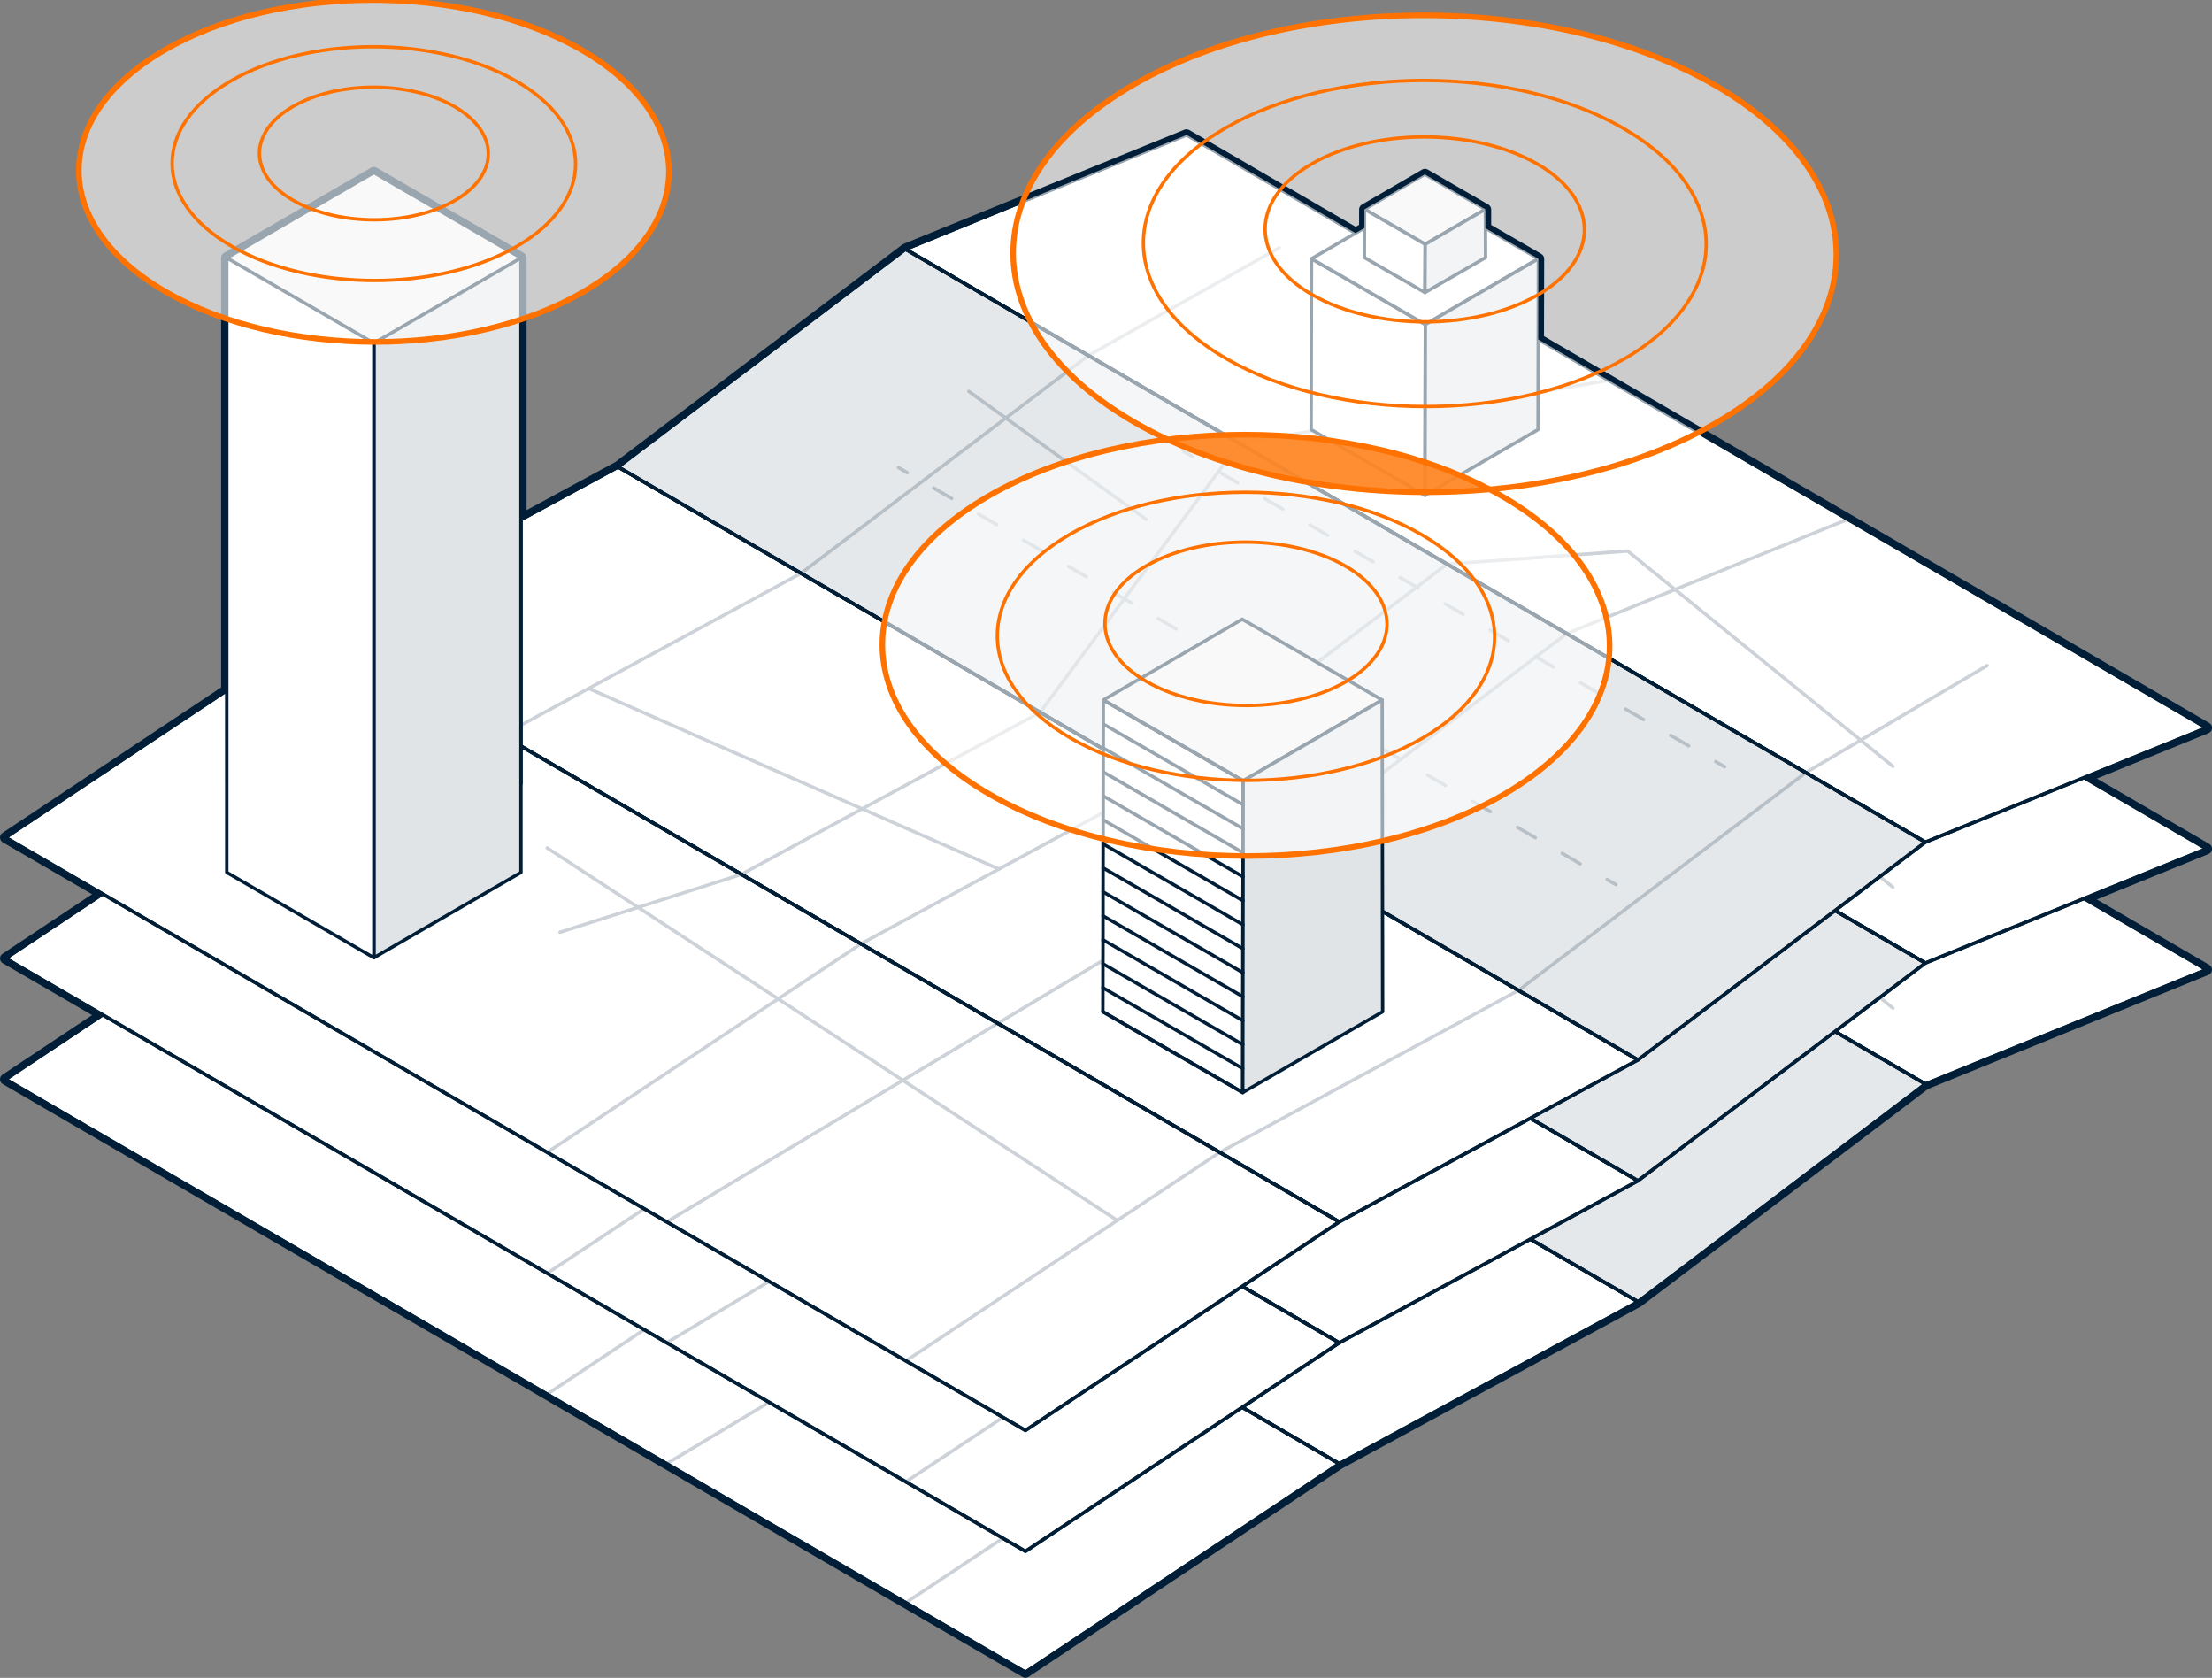 <?xml version="1.0" encoding="UTF-8"?>
<svg xmlns="http://www.w3.org/2000/svg" viewBox="0 0 394.06 298.83">
  <rect x="0" y="0" width="394.06" height="298.83" fill="#808080" stroke="none"/>
  <g stroke-linecap="round">
    <path d="m393.06 172.69-181.68-105.6-50.06 20.36 181.67 105.61z" fill="#fff" stroke="#001e36" stroke-linejoin="round" stroke-width=".6"></path>
    <path d="m291.8 231.84-181.67-105.61-53.23 28.86 181.68 105.6z" fill="#fff" stroke="#001e36" stroke-linejoin="round" stroke-width=".6"></path>
    <path d="m238.58 260.69-181.68-105.6-55.9 37.14 181.68 105.6z" fill="#fff" stroke="#001e36" stroke-linejoin="round" stroke-width=".6"></path>
    <path d="m342.99 193.06-181.67-105.61-51.19 38.78 181.67 105.61z" fill="#e5e8eb" stroke="#001e36" stroke-linejoin="round" stroke-width=".6"></path>
    <path d="m393.06 172.69-181.68-105.6-50.06 20.36 181.67 105.61z" fill="none" stroke="#001e36" stroke-linejoin="round" stroke-width=".6"></path>
    <path d="m291.8 231.84-181.67-105.61-53.23 28.86 181.68 105.6z" fill="none" stroke="#001e36" stroke-linejoin="round" stroke-width=".6"></path>
    <path d="m238.58 260.69-181.68-105.6-55.9 37.14 181.68 105.6z" fill="none" stroke="#001e36" stroke-linejoin="round" stroke-width=".6"></path>
    <path d="m342.99 193.06-181.67-105.61-51.19 38.78 181.67 105.61z" fill="none" stroke="#001e36" stroke-linejoin="round" stroke-width=".6"></path>
    <g fill="none" opacity=".2" stroke="#001e36" stroke-linejoin="round" stroke-width=".6">
      <path d="m142.69 145.18-53.23 28.86"></path>
      <path d="m185.29 169.94-53.22 28.85"></path>
      <path d="m153.37 211.17 53.22-28.85"></path>
      <path d="m227.9 194.7-27.76 17.22"></path>
      <path d="m270.5 219.46-53.23 28.85"></path>
      <path d="m227.88 87.2-34 19.2"></path>
      <path d="m286.55 110.8-65.76 11.24"></path>
      <path d="m257.79 143.54 32.17-2.33 47.26 38.34"></path>
      <path d="m329.15 135.56-50.06 20.36"></path>
      <path d="m354.02 161.6-32.33 19.08"></path>
      <path d="m89.46 174.04-41.44 20.69"></path>
      <path d="m132.07 198.79-32.31 10.31"></path>
      <path d="m97.47 248.31 55.9-37.14"></path>
      <path d="m200.14 211.92-81.37 48.77"></path>
      <path d="m217.27 248.31-55.9 37.14"></path>
      <path d="m199.04 260.43-101.57-66.34"></path>
      <path d="m193.88 106.4-51.19 38.78"></path>
      <path d="m220.79 122.04-35.5 47.9"></path>
      <path d="m206.59 182.32 51.2-38.78"></path>
      <path d="m279.09 155.92-51.19 38.78"></path>
      <path d="m321.69 180.68-51.19 38.78"></path>
      <path d="m287.87 200.62-1.57-.92"></path>
      <path d="m281.51 196.92-117.48-68.27" stroke-dasharray="3.7 5.55"></path>
      <path d="m161.63 127.25-1.57-.91"></path>
      <path d="m307.22 179.63-1.57-.91"></path>
      <path d="m300.83 175.91-86.02-50.16" stroke-dasharray="3.72 5.58"></path>
      <path d="m212.4 124.34-1.57-.91"></path>
      <path d="m204.17 135.56-31.59-22.79"></path>
      <path d="m177.95 197.85-73.08-32.17"></path>
    </g>
    <path d="m393.06 151.16-181.68-105.6-50.06 20.36 181.67 105.6z" fill="#fff" stroke="#001e36" stroke-linejoin="round" stroke-width=".6"></path>
    <path d="m291.8 210.3-181.67-105.6-53.23 28.85 181.68 105.61z" fill="#fff" stroke="#001e36" stroke-linejoin="round" stroke-width=".6"></path>
    <path d="m238.58 239.16-181.68-105.61-55.9 37.14 181.68 105.61z" fill="#fff" stroke="#001e36" stroke-linejoin="round" stroke-width=".6"></path>
    <path d="m342.99 171.52-181.67-105.6-51.19 38.78 181.67 105.6z" fill="#e5e8eb" stroke="#001e36" stroke-linejoin="round" stroke-width=".6"></path>
    <path d="m393.06 151.16-181.68-105.6-50.06 20.36 181.67 105.6z" fill="none" stroke="#001e36" stroke-linejoin="round" stroke-width=".6"></path>
    <path d="m291.8 210.3-181.67-105.6-53.23 28.85 181.68 105.61z" fill="none" stroke="#001e36" stroke-linejoin="round" stroke-width=".6"></path>
    <path d="m238.58 239.16-181.68-105.61-55.9 37.14 181.68 105.61z" fill="none" stroke="#001e36" stroke-linejoin="round" stroke-width=".6"></path>
    <path d="m342.99 171.52-181.67-105.6-51.19 38.78 181.67 105.6z" fill="none" stroke="#001e36" stroke-linejoin="round" stroke-width=".6"></path>
    <g fill="none" opacity=".2" stroke="#001e36" stroke-linejoin="round" stroke-width=".6">
      <path d="m142.69 123.65-53.23 28.85"></path>
      <path d="m185.29 148.41-53.22 28.85"></path>
      <path d="m153.37 189.64 53.22-28.86"></path>
      <path d="m227.9 173.16-27.76 17.22"></path>
      <path d="m270.5 197.92-53.23 28.86"></path>
      <path d="m227.88 65.67-34 19.2"></path>
      <path d="m286.55 89.26-65.76 11.24"></path>
      <path d="m257.79 122.01 32.17-2.34 47.26 38.35"></path>
      <path d="m329.15 114.02-50.06 20.37"></path>
      <path d="m354.02 140.07-32.33 19.08"></path>
      <path d="m89.46 152.5-41.44 20.7"></path>
      <path d="m132.07 177.26-32.31 10.3"></path>
      <path d="m97.47 226.78 55.9-37.14"></path>
      <path d="m200.14 190.38-81.37 48.78"></path>
      <path d="m217.27 226.78-55.9 37.14"></path>
      <path d="m199.04 238.9-101.57-66.35"></path>
      <path d="m193.88 84.87-51.19 38.78"></path>
      <path d="m220.79 100.5-35.5 47.91"></path>
      <path d="m206.59 160.78 51.2-38.77"></path>
      <path d="m279.09 134.39-51.19 38.77"></path>
      <path d="m321.69 159.15-51.19 38.77"></path>
      <path d="m287.87 179.08-1.57-.91"></path>
      <path d="m281.51 175.38-117.48-68.27" stroke-dasharray="3.7 5.55"></path>
      <path d="m161.63 105.72-1.57-.91"></path>
      <path d="m307.22 158.1-1.57-.91"></path>
      <path d="m300.83 154.37-86.02-50.15" stroke-dasharray="3.72 5.58"></path>
      <path d="m212.4 102.81-1.57-.91"></path>
      <path d="m204.17 114.02-31.59-22.79"></path>
      <path d="m177.95 176.31-73.08-32.16"></path>
    </g>
    <path d="m393.06 129.63-181.68-105.61-50.06 20.37 181.67 105.6z" fill="#fff" stroke="#001e36" stroke-linejoin="round" stroke-width=".6"></path>
    <path d="m291.8 188.77-181.67-105.6-53.23 28.85 181.68 105.6z" fill="#fff" stroke="#001e36" stroke-linejoin="round" stroke-width=".6"></path>
    <path d="m238.58 217.62-181.68-105.6-55.9 37.14 181.68 105.6z" fill="#fff" stroke="#001e36" stroke-linejoin="round" stroke-width=".6"></path>
    <path d="m342.99 149.99-181.67-105.6-51.19 38.78 181.67 105.6z" fill="#e5e8eb" stroke="#001e36" stroke-linejoin="round" stroke-width=".6"></path>
    <path d="m393.06 129.63-181.68-105.61-50.06 20.37 181.67 105.6z" fill="none" stroke="#001e36" stroke-linejoin="round" stroke-width=".6"></path>
    <path d="m291.8 188.77-181.67-105.6-53.23 28.85 181.68 105.6z" fill="none" stroke="#001e36" stroke-linejoin="round" stroke-width=".6"></path>
    <path d="m238.58 217.62-181.68-105.6-55.9 37.14 181.68 105.6z" fill="none" stroke="#001e36" stroke-linejoin="round" stroke-width=".6"></path>
    <path d="m342.99 149.99-181.67-105.6-51.19 38.78 181.67 105.6z" fill="none" stroke="#001e36" stroke-linejoin="round" stroke-width=".6"></path>
    <g fill="none" opacity=".2" stroke="#001e36" stroke-linejoin="round" stroke-width=".6">
      <path d="m142.69 102.11-53.23 28.86"></path>
      <path d="m185.29 126.87-53.22 28.86"></path>
      <path d="m153.37 168.11 53.22-28.86"></path>
      <path d="m227.9 151.63-27.76 17.22"></path>
      <path d="m270.5 176.39-53.23 28.86"></path>
      <path d="m227.88 44.13-34 19.2"></path>
      <path d="m286.55 67.73-65.76 11.24"></path>
      <path d="m257.79 100.47 32.17-2.33 47.26 38.35"></path>
      <path d="m329.15 92.49-50.06 20.36"></path>
      <path d="m354.02 118.53-32.33 19.08"></path>
      <path d="m89.46 130.97-41.44 20.7"></path>
      <path d="m132.07 155.73-32.31 10.3"></path>
      <path d="m97.47 205.25 55.9-37.14"></path>
      <path d="m200.14 168.85-81.37 48.77"></path>
      <path d="m217.27 205.25-55.9 37.13"></path>
      <path d="m199.04 217.36-101.57-66.34"></path>
      <path d="m193.88 63.33-51.19 38.78"></path>
      <path d="m220.79 78.97-35.5 47.9"></path>
      <path d="m206.59 139.25 51.2-38.78"></path>
      <path d="m279.09 112.85-51.19 38.78"></path>
      <path d="m321.69 137.61-51.19 38.78"></path>
      <path d="m287.87 157.55-1.57-.91"></path>
      <path d="m281.51 153.85-117.48-68.27" stroke-dasharray="3.7 5.55"></path>
      <path d="m161.63 84.19-1.57-.92"></path>
      <path d="m307.22 136.57-1.57-.92"></path>
      <path d="m300.83 132.84-86.02-50.16" stroke-dasharray="3.72 5.58"></path>
      <path d="m212.4 81.28-1.57-.92"></path>
      <path d="m204.17 92.49-31.59-22.79"></path>
      <path d="m177.95 154.78-73.08-32.16"></path>
    </g>
    <path d="m233.64 46.08-.07 30.43 20.28 11.71.07-30.43z" fill="#fff" stroke="#001e38" stroke-linejoin="round" stroke-width=".6"></path>
    <path d="m274.06 46.08-20.14 11.71-20.28-11.71 20.15-11.71z" fill="#fff" stroke="#001e38" stroke-linejoin="round" stroke-width=".6"></path>
    <path d="m264.61 37.27-10.72 6.24-10.8-6.24 10.73-6.23z" fill="#f0f1f3" stroke="#001e36" stroke-linejoin="round" stroke-width=".6"></path>
    <path d="m243.09 37.27-.03 8.6 10.79 6.23.04-8.59z" fill="#fff" stroke="#001e38" stroke-linejoin="round" stroke-width=".6"></path>
    <path d="m264.61 37.27.04 8.6-10.8 6.23.04-8.59z" fill="#e0e4e7" stroke="#001e36" stroke-linejoin="round" stroke-width=".6"></path>
    <path d="m274.06 46.08-20.14 11.71-.07 30.43 20.15-11.71z" fill="#e0e4e7" stroke="#001e36" stroke-linejoin="round" stroke-width=".6"></path>
    <path d="m196.55 124.67-.08 55.52 24.92 14.39.08-55.52z" fill="#fff" stroke="#001e38" stroke-linejoin="round" stroke-width=".6"></path>
    <path d="m246.22 124.67-24.75 14.39-24.92-14.39 24.75-14.38z" fill="#f0f1f3" stroke="#001e36" stroke-linejoin="round" stroke-width=".6"></path>
    <path d="m246.23 124.67.08 55.52-24.92 14.39.08-55.52z" fill="#e0e4e7" stroke="#001e36" stroke-linejoin="round" stroke-width=".6"></path>
    <path d="m196.55 124.67 24.92 14.39" fill="#fff" stroke="#001e38" stroke-linejoin="round" stroke-width=".6"></path>
    <path d="m196.54 128.95 24.92 14.38" fill="#fff" stroke="#001e38" stroke-linejoin="round" stroke-width=".6"></path>
    <path d="m196.53 133.22 24.92 14.38" fill="#fff" stroke="#001e38" stroke-linejoin="round" stroke-width=".6"></path>
    <path d="m196.53 137.49 24.92 14.38" fill="#fff" stroke="#001e38" stroke-linejoin="round" stroke-width=".6"></path>
    <path d="m196.52 141.76 24.92 14.39" fill="#fff" stroke="#001e38" stroke-linejoin="round" stroke-width=".6"></path>
    <path d="m196.52 146.03 24.92 14.39" fill="#fff" stroke="#001e38" stroke-linejoin="round" stroke-width=".6"></path>
    <path d="m196.51 150.3 24.92 14.39" fill="#fff" stroke="#001e38" stroke-linejoin="round" stroke-width=".6"></path>
    <path d="m196.5 154.57 24.92 14.39" fill="#fff" stroke="#001e38" stroke-linejoin="round" stroke-width=".6"></path>
    <path d="m196.5 158.84 24.92 14.39" fill="#fff" stroke="#001e38" stroke-linejoin="round" stroke-width=".6"></path>
    <path d="m196.49 163.11 24.92 14.39" fill="#fff" stroke="#001e38" stroke-linejoin="round" stroke-width=".6"></path>
    <path d="m196.48 167.38 24.92 14.39" fill="#fff" stroke="#001e38" stroke-linejoin="round" stroke-width=".6"></path>
    <path d="m196.48 171.65 24.92 14.39" fill="#fff" stroke="#001e38" stroke-linejoin="round" stroke-width=".6"></path>
    <path d="m196.47 175.92 24.92 14.39" fill="#fff" stroke="#001e38" stroke-linejoin="round" stroke-width=".6"></path>
    <path d="m196.47 180.19 24.92 14.39" fill="#fff" stroke="#001e38" stroke-linejoin="round" stroke-width=".6"></path>
    <path d="m66.6 30.74-26.2 15.19.08 93.64 26.12 15.18 26.21-15.18v-93.64z" fill="#f0f1f3" stroke="#001e36" stroke-linejoin="round" stroke-width=".6"></path>
    <path d="m92.81 45.93-26.21 15.18v109.46l26.21-15.19z" fill="#e0e4e7" stroke="#001e36" stroke-linejoin="round" stroke-width=".6"></path>
    <path d="m40.4 45.93 26.2 15.18v109.46l-26.2-15.19z" fill="#fff" stroke="#001e38" stroke-linejoin="round" stroke-width=".6"></path>
  </g>
  <path d="m305.49 15.16c-28.73-16.59-75.15-16.59-103.69 0s-28.39 43.48.34 60.06c28.73 16.59 75.16 16.59 103.7 0s28.38-43.48-.35-60.07z" fill="#fff" opacity=".6"></path>
  <path d="m267.62 88.4c-25.38-14.65-66.4-14.65-91.61 0-25.22 14.65-25.08 38.41.3 53.07 25.38 14.65 66.4 14.66 91.62 0 25.22-14.65 25.07-38.42-.31-53.07z" fill="#fff" opacity=".6"></path>
  <path d="m211.38 24.02 30.1 17.5 1.59-.92v-3.32s10.74-6.23 10.74-6.23l10.8 6.23s.01 3.36.01 3.36l9.44 5.45-.03 14.36 119.03 69.19-21.79 8.86 21.79 12.67-21.79 8.87 21.79 12.67-50.06 20.36-51.19 38.78-53.23 28.86-55.9 37.14-181.68-105.62 17.29-11.49-17.29-10.05 17.29-11.49-17.29-10.04 39.4-26.17v-77.06l26.21-15.18 26.21 15.18v46.63l17.32-9.39 51.19-38.78 50.06-20.36m-.01-1.01c-.13 0-.26.02-.38.07l-50.06 20.36c-.08.03-.16.08-.23.13l-51.13 38.73-15.77 8.55v-44.95c0-.36-.19-.69-.5-.87l-26.21-15.18c-.16-.09-.33-.13-.5-.13s-.35.04-.5.13l-26.21 15.18c-.31.18-.5.51-.5.87v76.52l-38.94 25.9c-.29.19-.46.52-.45.86.01.35.2.66.5.83l15.9 9.24-15.95 10.6c-.29.19-.46.52-.45.86.01.35.2.66.5.83l15.9 9.24-15.95 10.6c-.29.19-.46.52-.45.86.01.35.2.66.5.83l181.68 105.6c.16.09.33.14.5.14.19 0 .39-.06.55-.17l55.86-37.11 53.19-28.83s.09-.05.13-.08l51.09-38.7 49.94-20.31c.35-.14.59-.48.62-.86s-.17-.74-.49-.93l-20.03-11.64 19.91-8.1c.35-.14.59-.48.62-.86s-.17-.74-.49-.93l-20.03-11.64 19.91-8.1c.35-.14.59-.48.62-.86s-.17-.74-.49-.93l-118.53-68.9.03-13.78c0-.36-.19-.69-.5-.87l-8.94-5.16v-2.78c-.01-.37-.22-.71-.55-.88l-10.76-6.21c-.15-.09-.33-.13-.5-.13s-.35.05-.5.14l-10.72 6.23c-.31.18-.5.51-.5.86v2.75s-.6.35-.6.35l-29.6-17.21c-.15-.09-.33-.14-.5-.14z" fill="#001e38"></path>
  <path d="m208.03 78.27c16.52 7.7 37.44 10.66 57.3 8.88-16.01-8.4-37.48-11.36-57.3-8.88z" fill="#ff7200" opacity=".8"></path>
  <path d="m273.86 29.2c11.14 6.43 11.2 16.86.13 23.3-11.07 6.43-29.08 6.43-40.22 0s-11.2-16.86-.13-23.29 29.07-6.43 40.22 0z" fill="none" stroke="#ff7200" stroke-linejoin="round" stroke-width=".6"></path>
  <path d="m289.15 22.83c19.64 11.34 19.75 29.73.24 41.07s-51.26 11.34-70.9 0-19.75-29.73-.23-41.07c19.51-11.34 51.26-11.34 70.9 0z" fill="none" stroke="#ff7200" stroke-linejoin="round" stroke-width=".6"></path>
  <path d="m305.49 15.16c28.73 16.59 28.89 43.48.35 60.07s-74.97 16.58-103.7 0-28.88-43.48-.34-60.06c28.54-16.59 74.97-16.59 103.69 0z" fill="none" stroke="#ff7200" stroke-linejoin="round"></path>
  <path d="m239.67 100.81c9.84 5.68 9.9 14.9.12 20.58s-25.69 5.68-35.53 0-9.9-14.9-.12-20.58 25.69-5.68 35.53 0z" fill="none" stroke="#ff7200" stroke-linejoin="round" stroke-width=".6"></path>
  <path d="m253.18 95.18c17.35 10.02 17.45 26.27.21 36.29s-45.29 10.02-62.64 0-17.45-26.26-.2-36.28c17.24-10.02 45.29-10.02 62.64 0z" fill="none" stroke="#ff7200" stroke-linejoin="round" stroke-width=".6"></path>
  <path d="m267.62 88.4c25.38 14.65 25.52 38.42.31 53.07-25.22 14.65-66.24 14.65-91.62 0s-25.51-38.41-.3-53.07c25.22-14.65 66.23-14.65 91.61 0z" fill="none" stroke="#ff7200" stroke-linejoin="round"></path>
  <path d="m103.65 8.92c-20.59-11.89-53.87-11.89-74.33 0s-20.35 31.17.24 43.06 53.88 11.89 74.34 0 20.34-31.17-.25-43.06z" fill="#fff" opacity=".6"></path>
  <path d="m80.97 18.99c7.99 4.61 8.03 12.09.1 16.7s-20.84 4.61-28.83 0-8.03-12.09-.09-16.7c7.93-4.61 20.84-4.61 28.83 0z" fill="none" stroke="#ff7200" stroke-linejoin="round" stroke-width=".6"></path>
  <path d="m91.93 14.42c14.08 8.13 14.16 21.31.17 29.44s-36.75 8.13-50.83 0-14.15-21.31-.17-29.44c13.99-8.13 36.74-8.13 50.82 0z" fill="none" stroke="#ff7200" stroke-linejoin="round" stroke-width=".6"></path>
  <path d="m103.65 8.92c20.59 11.89 20.71 31.17.25 43.06s-53.74 11.89-74.34 0c-20.59-11.89-20.7-31.17-.24-43.06s53.74-11.89 74.33 0z" fill="none" stroke="#ff7200" stroke-linejoin="round"></path>
</svg>

